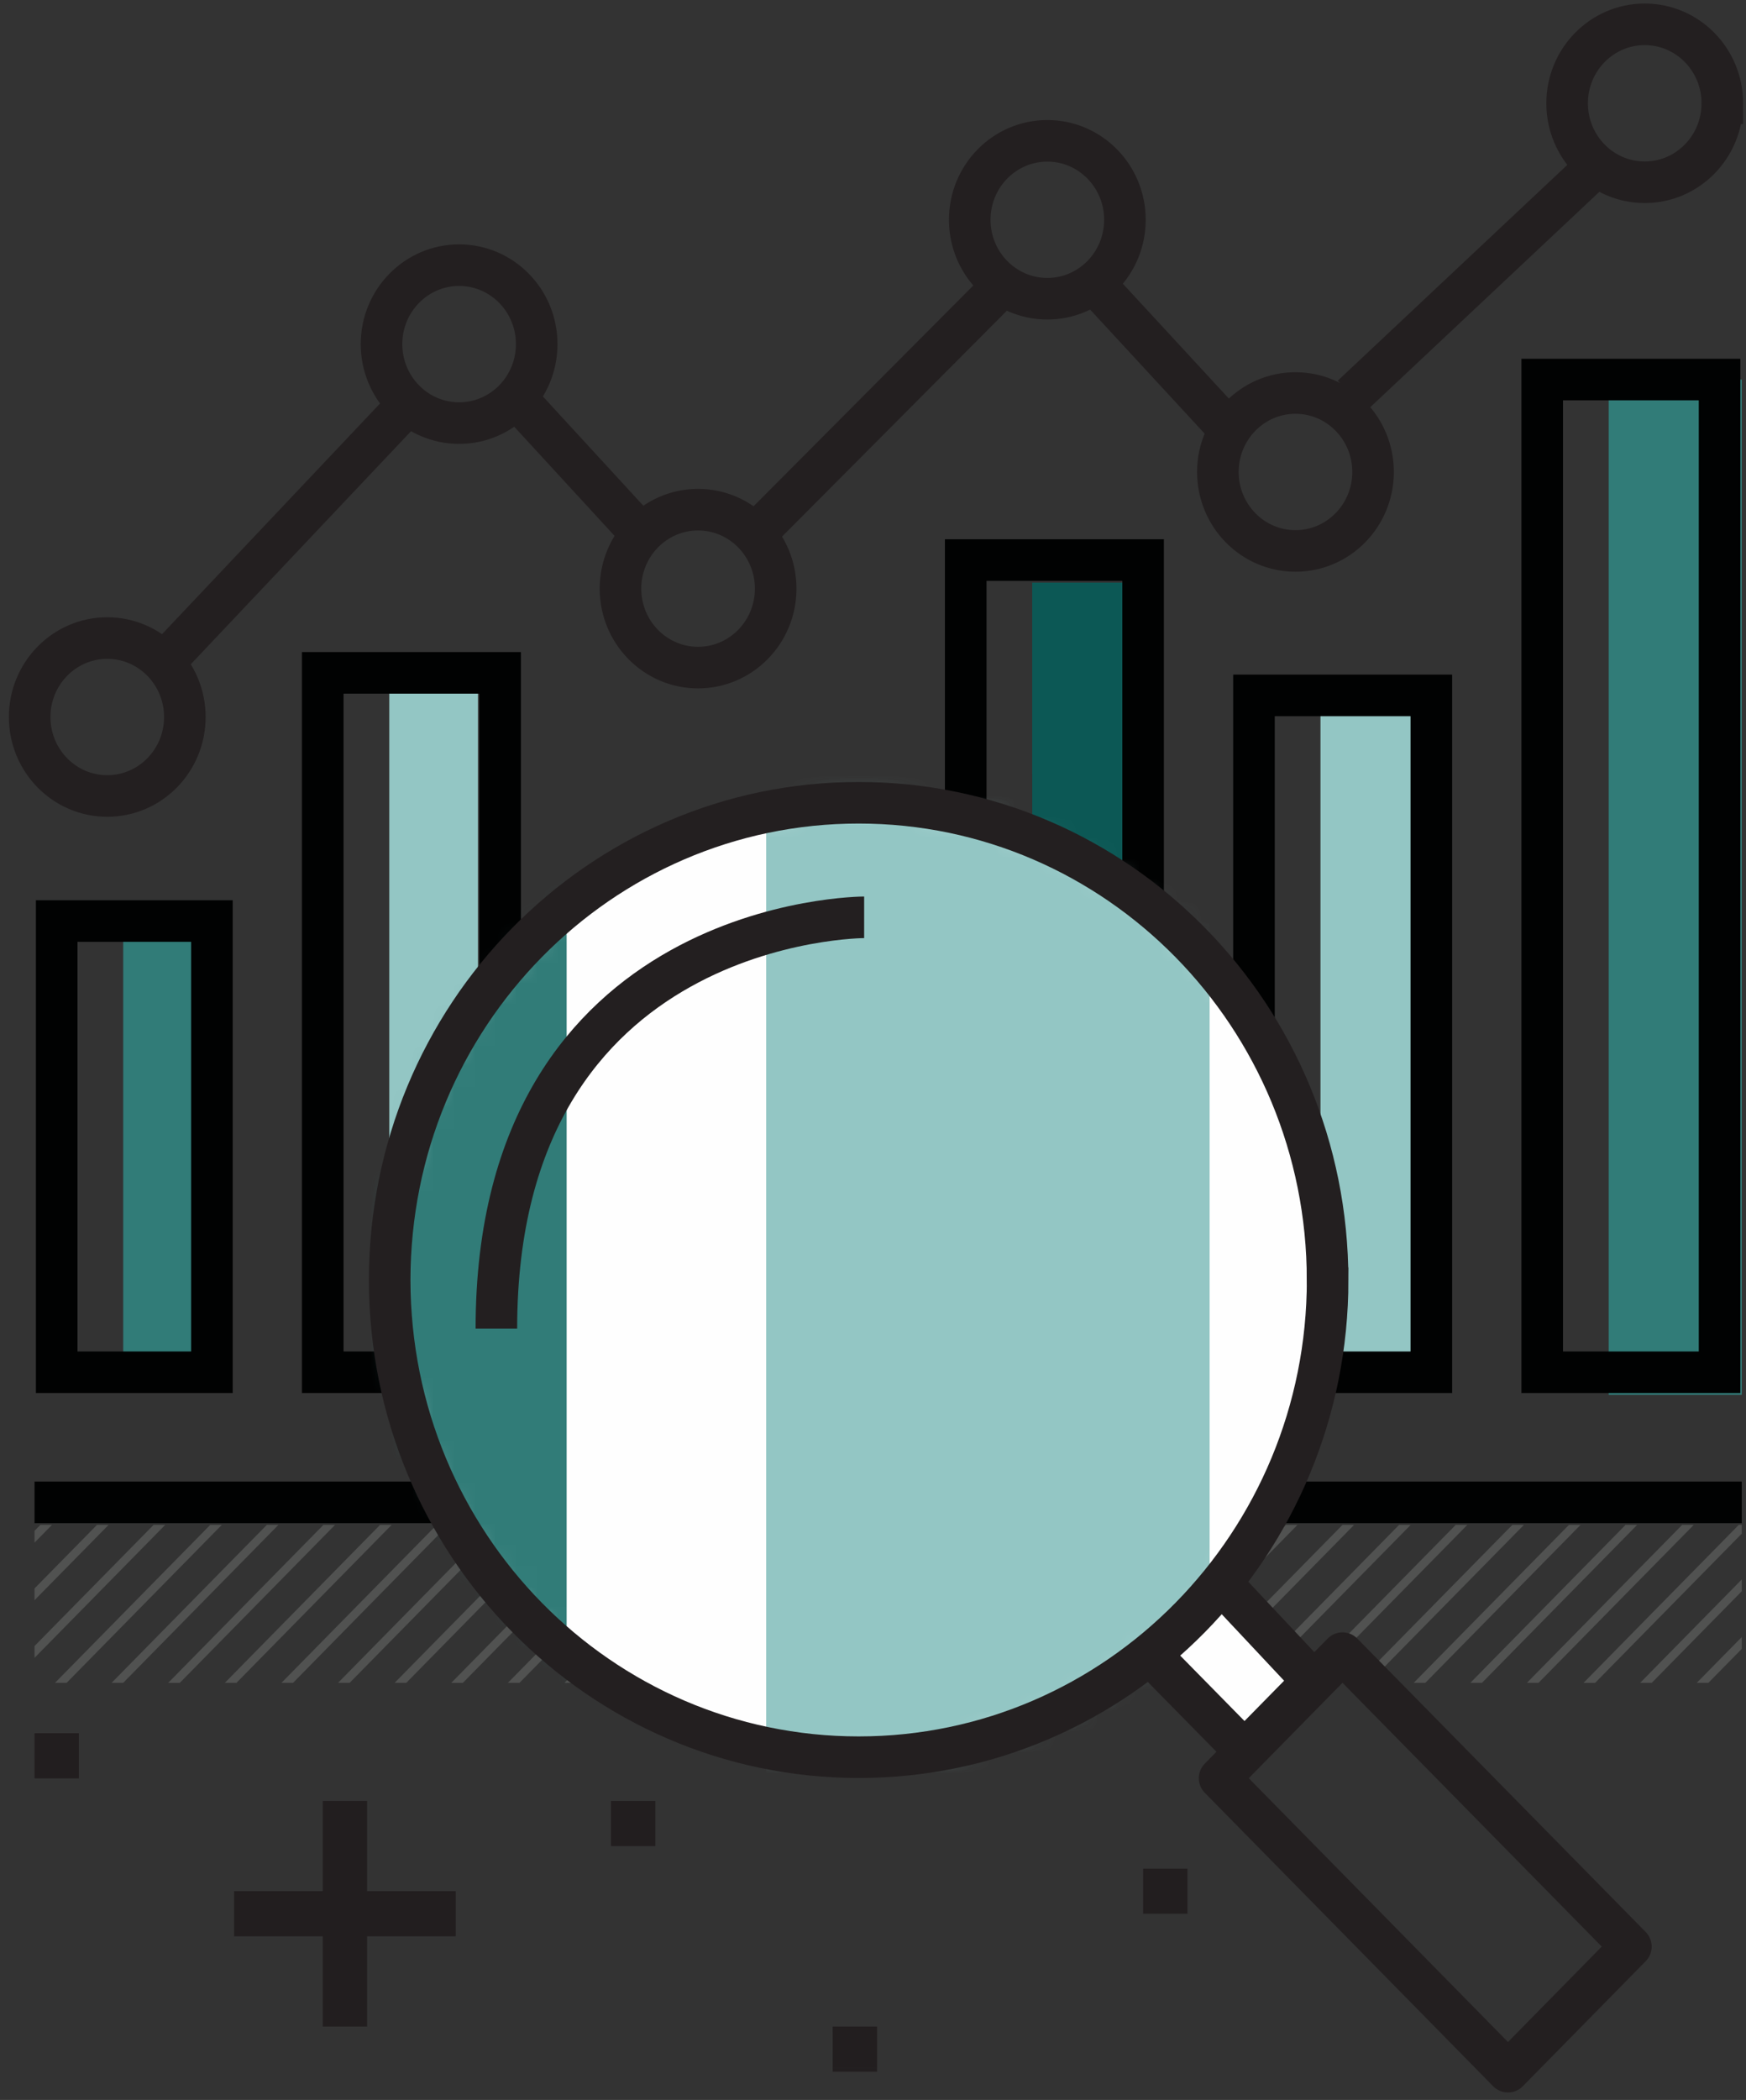<svg width="84" height="101" xmlns="http://www.w3.org/2000/svg" xmlns:xlink="http://www.w3.org/1999/xlink"><rect width="100%" height="100%" fill="#333333" stroke="none"/><defs><path d="M.415 23.774c0 12.676 10.101 22.952 22.562 22.952 12.46 0 22.561-10.276 22.561-22.952 0-12.677-10.101-22.951-22.56-22.951C10.515.823.414 11.097.414 23.773z" id="a"/><path id="c" d="M0 100.915h95.328V.277H0z"/></defs><g fill="none" fill-rule="evenodd"><path d="M83.65 73.343l-4.941 5.025v.001l-2.525 2.57h.558l1.967-2.002 5.086-5.173v-.421h-.144zm-2.723 0l-2.218 2.255-5.25 5.34h.559l4.69-4.772 2.777-2.823h-.558zm-2.724 0l-7.466 7.596h.559l7.413-7.543.052-.053h-.558zm-2.723 0l-7.467 7.596h.558l7.467-7.596h-.558zm-2.723 0l-7.468 7.596h.558l7.467-7.596h-.557zm-2.725 0l-4.94 5.025v.001l-2.526 2.57h.558l1.968-2.002 5.499-5.594h-.56zm-2.724 0l-2.216 2.255-5.25 5.34h.559l4.69-4.772 2.775-2.823h-.558zm-2.722 0l-7.467 7.596h.557l7.416-7.543.052-.053h-.558zm-2.725 0l-7.467 7.596h.558l7.468-7.596h-.56zm-2.723 0l-7.467 7.596h.558l7.467-7.596h-.558zm-2.723 0l-4.941 5.025v.001l-2.526 2.57h.558l1.968-2.002 5.498-5.594h-.557zm-2.725 0l-2.216 2.255-5.25 5.34h.557l4.693-4.772 2.774-2.823h-.558zm-2.723 0L43.5 80.939h.558l7.416-7.543.05-.053h-.557zm-2.724 0l-7.466 7.596h.558l7.467-7.596h-.56zm-2.723 0l-7.467 7.596h.558l7.468-7.596h-.56zm-2.725 0l-4.94 5.025v.001l-2.525 2.57h.558l1.968-2.002 5.498-5.594h-.559zm-2.723 0l-2.216 2.255-5.25 5.34h.557l4.693-4.772 2.775-2.823h-.559zm-2.722 0l-7.468 7.596h.558l7.416-7.543.052-.053h-.558zm-2.725 0l-7.467 7.596h.558l7.468-7.596h-.56zm-2.725 0l-7.466 7.596h.558l7.467-7.596H31.9zm-2.723 0l-4.94 5.025v.001l-2.526 2.57h.557l1.968-2.002 5.499-5.594h-.558zm-2.724 0l-2.217 2.255-5.25 5.34h.56l4.69-4.772 2.776-2.823h-.56zm-2.723 0l-7.467 7.596h.558l7.415-7.543.052-.053h-.558zm-2.723 0l-7.467 7.596h.558l7.466-7.596h-.557zm-2.724 0l-7.466 7.596h.558l7.466-7.596h-.558zm-2.724 0l-4.94 5.025v.001l-2.527 2.57h.558l1.968-2.002 5.499-5.594h-.558zm-2.724 0l-2.217 2.255-5.249 5.34h.558l4.691-4.772 2.776-2.823h-.56zm-2.722 0l-7.467 7.596h.558l7.414-7.543.053-.053h-.558zm-2.725 0l-5.727 5.825v.568l6.286-6.393h-.559zm-2.724 0l-3.003 3.055v.567l3.562-3.622h-.559zm-2.723 0l-.28.284v.568l.838-.852H1.94zm76.966 7.596h.558l4.33-4.405v-.567l-4.888 4.972zm2.724 0h.558l1.606-1.633v-.568l-2.164 2.2z" fill="#515251"/><path d="M1.661 72.258h82.134" stroke="#010202" stroke-width="2"/><path fill="#317C78" d="M5.928 66h4.267V44.298H5.928z"/><path stroke="#010202" stroke-width="2" d="M2.728 66h7.467V44.298H2.728z"/><path fill="#93C6C4" d="M18.728 66h4.267V32.362h-4.267z"/><path stroke="#010202" stroke-width="2" d="M15.528 66h8.533V32.362h-8.533z"/><path fill="#0C5855" d="M49.661 64.915h5.334V28.022H49.66z"/><path fill="#317C78" d="M77.395 67.086h6.4v-48.83h-6.4z"/><path fill="#93C6C4" d="M63.528 66h5.333V33.447h-5.333z"/><path stroke="#010202" stroke-width="2" d="M74.195 66h8.533V18.256h-8.533zM60.328 66h8.533V33.447h-8.533zM46.461 66h8.534V26.937H46.46z"/><path d="M63.872 61.561c0 12.677-10.101 22.953-22.561 22.953-12.461 0-22.562-10.276-22.562-22.953 0-12.676 10.101-22.95 22.562-22.95 12.46 0 22.56 10.274 22.56 22.95" fill="#FEFEFE"/><g transform="translate(18.333 37.788)"><mask id="b" fill="#fff"><use xlink:href="#a"/></mask><path fill="#317C78" mask="url(#b)" d="M-15.605 43.404H8.928v-44.49h-24.533z"/><path fill="#93C6C4" mask="url(#b)" d="M18.528 52.085h21.333v-53.17H18.528z"/></g><g transform="translate(-3 -.191)"><path fill="#FEFEFE" d="M61.74 76.327l4.425 4.716-3.292 3.349-4.527-4.605"/><path stroke="#231F20" stroke-width="2" stroke-linejoin="round" d="M61.74 76.327l4.425 4.716-3.292 3.349-4.527-4.605"/><path d="M66.872 61.753c0 12.676-10.101 22.952-22.561 22.952-12.461 0-22.562-10.276-22.562-22.952C21.749 49.076 31.85 38.8 44.31 38.8c12.46 0 22.56 10.275 22.56 22.952z" stroke="#231F20" stroke-width="2"/><path stroke="#231F20" stroke-width="2" stroke-linejoin="round" d="M75.549 99.83L61.675 85.716l5.912-6.015 13.875 14.114zM44.574 44.31s-17.693-.003-17.693 19.78"/><path d="M11.893 34.677c0 2.098-1.671 3.798-3.733 3.798-2.062 0-3.733-1.7-3.733-3.798 0-2.097 1.671-3.798 3.733-3.798 2.062 0 3.733 1.7 3.733 3.798zM28.821 16.742c0 2.098-1.671 3.798-3.733 3.798-2.062 0-3.733-1.7-3.733-3.798 0-2.097 1.671-3.798 3.733-3.798 2.062 0 3.733 1.7 3.733 3.798zM40.318 28.502c0 2.098-1.672 3.798-3.734 3.798-2.061 0-3.733-1.7-3.733-3.798 0-2.097 1.672-3.798 3.733-3.798 2.062 0 3.734 1.7 3.734 3.798zM57.12 10.762c0 2.097-1.671 3.797-3.733 3.797-2.062 0-3.733-1.7-3.733-3.797 0-2.098 1.671-3.798 3.733-3.798 2.062 0 3.733 1.7 3.733 3.798zM69.058 22.891c0 2.098-1.671 3.798-3.733 3.798-2.062 0-3.733-1.7-3.733-3.798 0-2.097 1.671-3.798 3.733-3.798 2.062 0 3.733 1.7 3.733 3.798zM85.86 5.159c0 2.098-1.67 3.798-3.732 3.798-2.062 0-3.734-1.7-3.734-3.798 0-2.097 1.672-3.798 3.734-3.798 2.061 0 3.733 1.7 3.733 3.798zM10.779 32.165l11.657-12.332M27.732 19.228l6.224 6.77M39.212 26l11.525-11.576M55.534 13.702l6.19 6.703M68.046 19.228L79.93 8.06" stroke="#231F20" stroke-width="2"/><mask id="d" fill="#fff"><use xlink:href="#c"/></mask><path fill="#221E1F" mask="url(#d)" d="M18.528 97.66h2.133V86.809h-2.133z"/><path fill="#221E1F" mask="url(#d)" d="M14.261 93.32h10.667v-2.171H14.261zM4.661 85.723h2.134v-2.17H4.66zM32.395 88.979h2.133v-2.17h-2.133zM43.061 99.83h2.134v-2.17H43.06zM57.995 92.234h2.133v-2.17h-2.133z"/></g></g></svg>